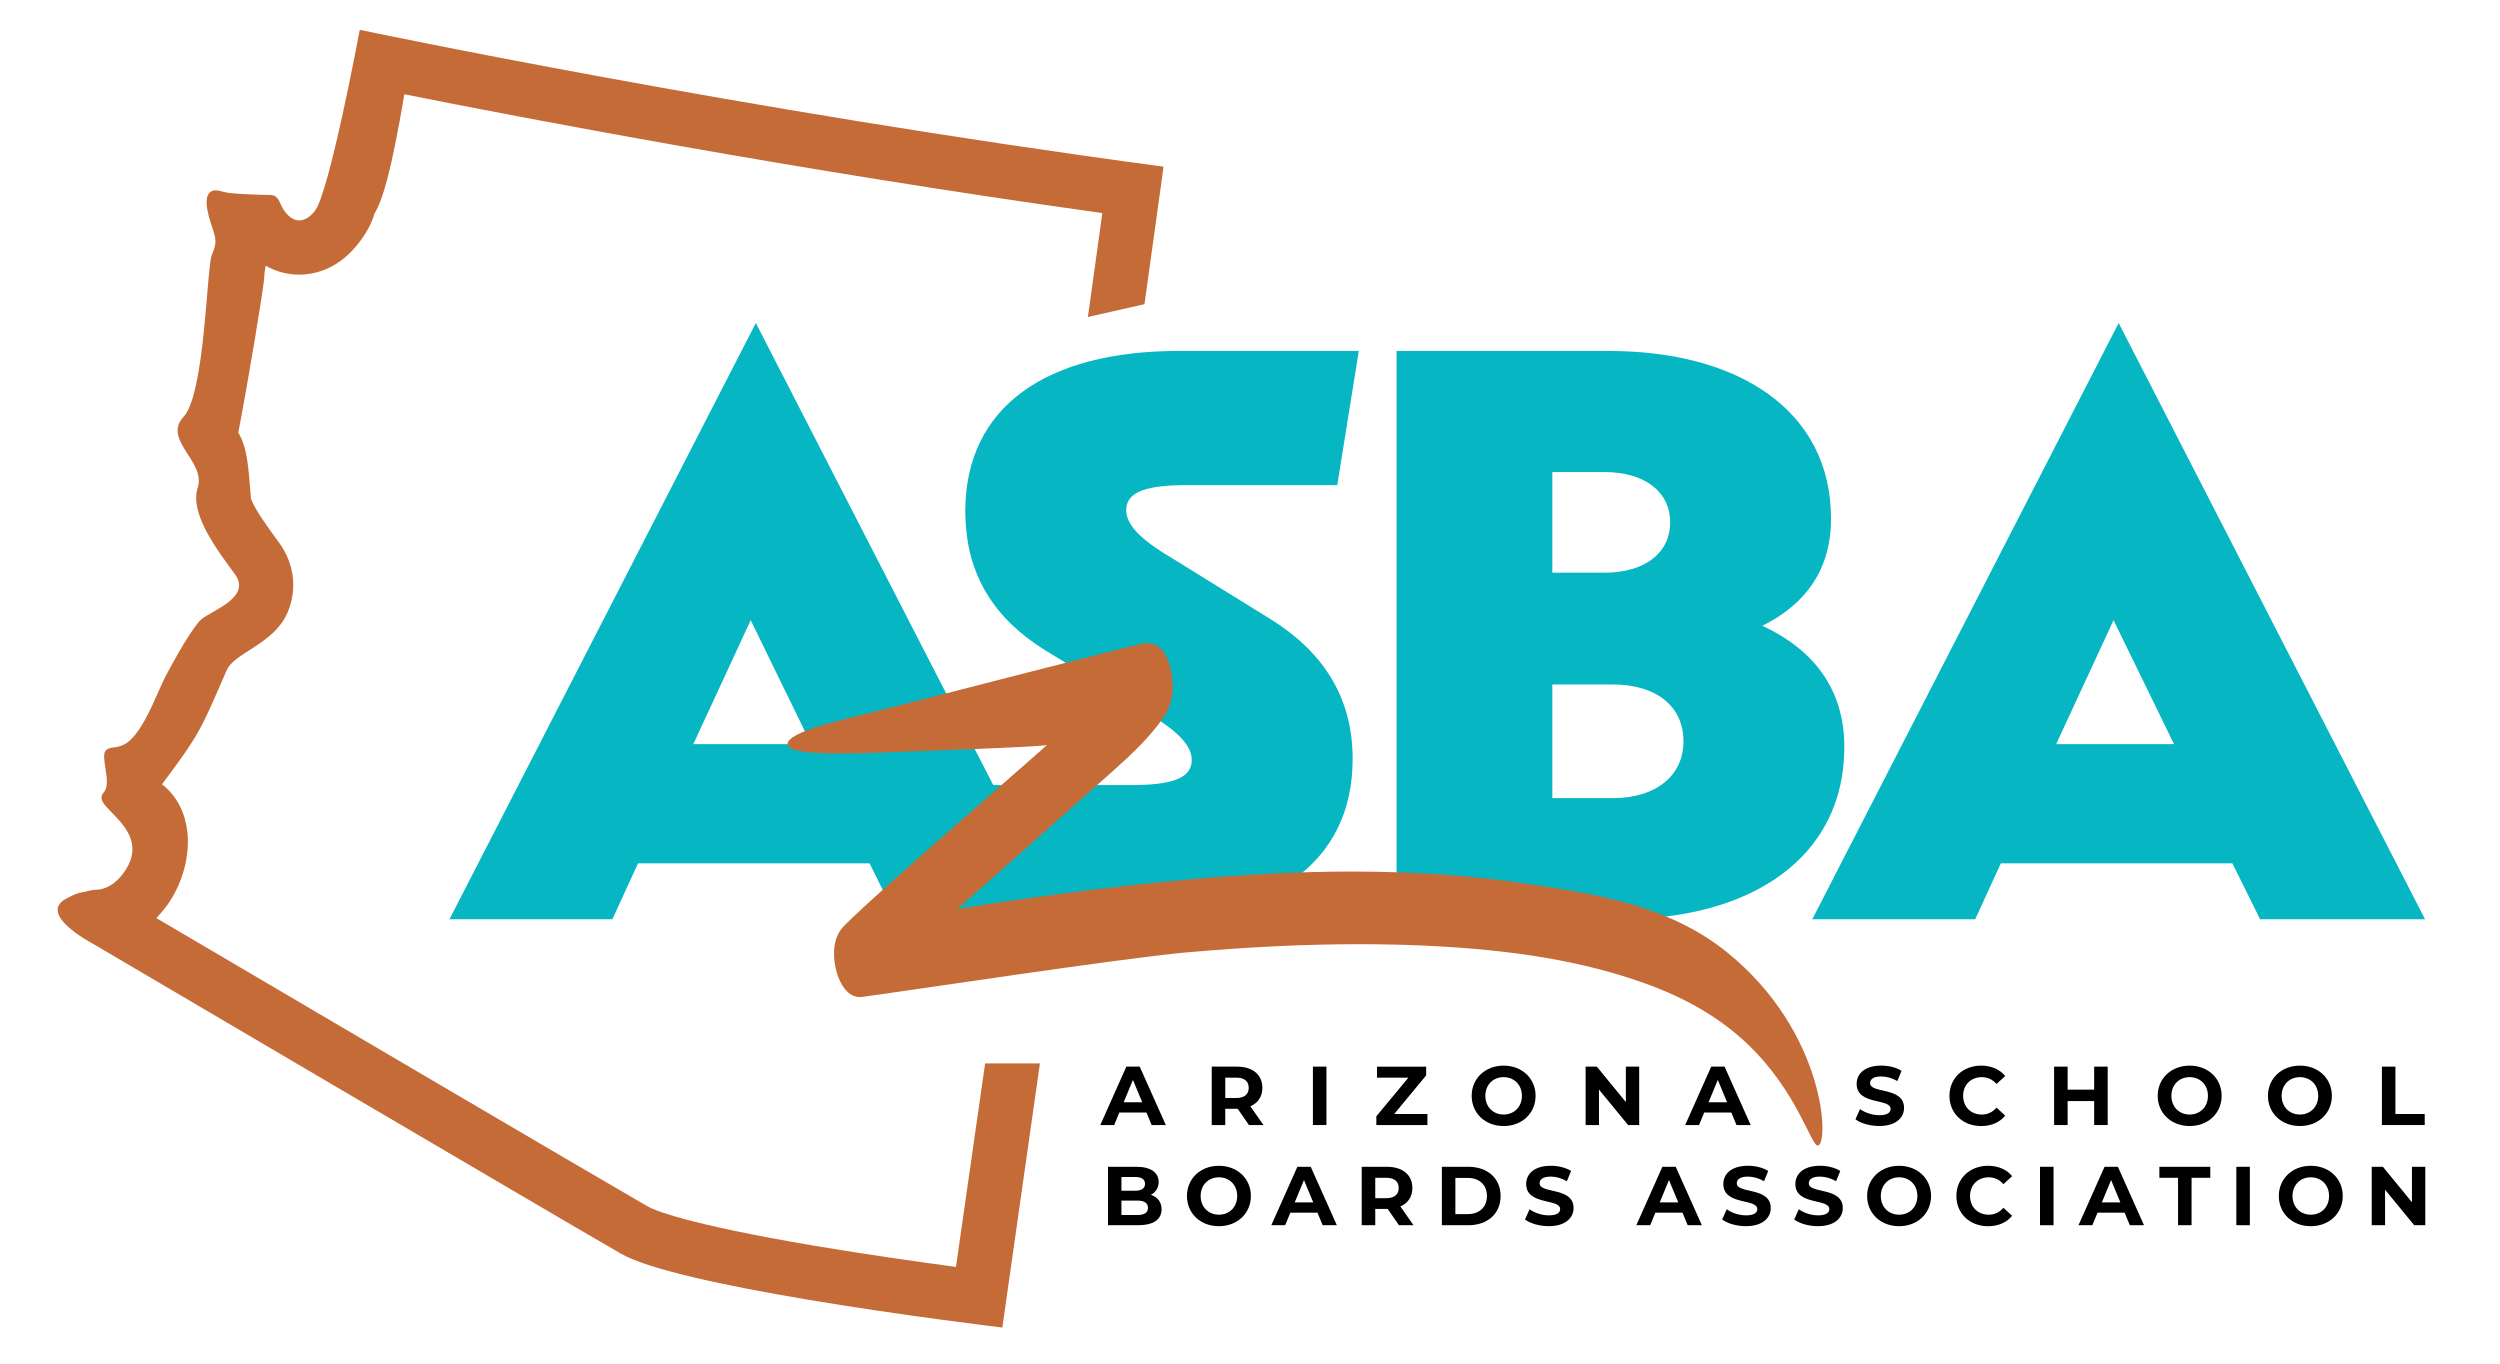 <?xml version="1.0" encoding="UTF-8"?> <svg xmlns="http://www.w3.org/2000/svg" xmlns:xlink="http://www.w3.org/1999/xlink" version="1.1" x="0px" y="0px" viewBox="0 0 1584 864" style="enable-background:new 0 0 1584 864;" xml:space="preserve"> <style type="text/css"> .st0{fill:#07B6C3;} .st1{fill:#C56B37;} </style> <g id="Layer_1"> <g> <path d="M726.4,704.9h-17.19l-3.28,7.93h-8.78l16.5-37.01h8.46l16.55,37.01h-8.99L726.4,704.9z M723.7,698.39l-5.87-14.17 l-5.87,14.17H723.7z"></path> <path d="M791.34,712.83l-7.14-10.31h-0.42h-7.46v10.31h-8.57v-37.01h16.02c9.89,0,16.07,5.13,16.07,13.43 c0,5.55-2.8,9.62-7.61,11.69l8.3,11.9H791.34z M783.31,682.79h-6.98v12.9h6.98c5.23,0,7.88-2.43,7.88-6.45 C791.18,685.17,788.54,682.79,783.31,682.79z"></path> <path d="M831.86,675.81h8.57v37.01h-8.57V675.81z"></path> <path d="M904.41,705.85v6.98h-32.36v-5.55l20.3-24.48h-19.88v-6.98h31.14v5.55l-20.25,24.48H904.41z"></path> <path d="M932.45,694.32c0-11,8.57-19.14,20.25-19.14c11.63,0,20.25,8.09,20.25,19.14c0,11.05-8.62,19.14-20.25,19.14 C941.01,713.46,932.45,705.32,932.45,694.32z M964.28,694.32c0-7.03-4.97-11.84-11.58-11.84c-6.61,0-11.58,4.81-11.58,11.84 s4.97,11.85,11.58,11.85C959.31,706.17,964.28,701.35,964.28,694.32z"></path> <path d="M1038.59,675.81v37.01h-7.03l-18.45-22.47v22.47h-8.46v-37.01h7.09l18.4,22.47v-22.47H1038.59z"></path> <path d="M1096.97,704.9h-17.19l-3.28,7.93h-8.78l16.5-37.01h8.46l16.55,37.01h-8.99L1096.97,704.9z M1094.28,698.39l-5.87-14.17 l-5.87,14.17H1094.28z"></path> <path d="M1175.62,709.18l2.91-6.45c3.12,2.27,7.77,3.86,12.22,3.86c5.08,0,7.14-1.69,7.14-3.97c0-6.93-21.52-2.17-21.52-15.92 c0-6.29,5.08-11.53,15.6-11.53c4.65,0,9.41,1.11,12.85,3.28l-2.64,6.5c-3.44-1.96-6.98-2.91-10.26-2.91 c-5.08,0-7.03,1.9-7.03,4.23c0,6.82,21.52,2.12,21.52,15.7c0,6.19-5.13,11.47-15.7,11.47 C1184.82,713.46,1178.9,711.72,1175.62,709.18z"></path> <path d="M1235.17,694.32c0-11.16,8.57-19.14,20.09-19.14c6.4,0,11.74,2.33,15.23,6.56l-5.5,5.08c-2.49-2.86-5.61-4.34-9.31-4.34 c-6.93,0-11.85,4.86-11.85,11.84c0,6.98,4.92,11.85,11.85,11.85c3.7,0,6.82-1.48,9.31-4.39l5.5,5.08 c-3.49,4.28-8.83,6.61-15.28,6.61C1243.74,713.46,1235.17,705.48,1235.17,694.32z"></path> <path d="M1335.43,675.81v37.01h-8.57v-15.18h-16.81v15.18h-8.57v-37.01h8.57v14.59h16.81v-14.59H1335.43z"></path> <path d="M1367.12,694.32c0-11,8.57-19.14,20.25-19.14c11.63,0,20.25,8.09,20.25,19.14c0,11.05-8.62,19.14-20.25,19.14 C1375.69,713.46,1367.12,705.32,1367.12,694.32z M1398.95,694.32c0-7.03-4.97-11.84-11.58-11.84s-11.58,4.81-11.58,11.84 s4.97,11.85,11.58,11.85S1398.95,701.35,1398.95,694.32z"></path> <path d="M1436.98,694.32c0-11,8.57-19.14,20.25-19.14c11.63,0,20.25,8.09,20.25,19.14c0,11.05-8.62,19.14-20.25,19.14 C1445.55,713.46,1436.98,705.32,1436.98,694.32z M1468.81,694.32c0-7.03-4.97-11.84-11.58-11.84s-11.58,4.81-11.58,11.84 s4.97,11.85,11.58,11.85S1468.81,701.35,1468.81,694.32z"></path> <path d="M1509.17,675.81h8.57v30.03h18.56v6.98h-27.13V675.81z"></path> <path d="M735.97,766.19c0,6.4-5.08,10.1-14.8,10.1h-19.14v-37.01h18.08c9.25,0,14.01,3.86,14.01,9.62c0,3.7-1.9,6.56-4.92,8.14 C733.33,758.37,735.97,761.54,735.97,766.19z M710.54,745.73v8.73h8.51c4.18,0,6.45-1.48,6.45-4.39c0-2.91-2.27-4.34-6.45-4.34 H710.54z M727.35,765.29c0-3.12-2.38-4.6-6.82-4.6h-9.99v9.15h9.99C724.97,769.84,727.35,768.46,727.35,765.29z"></path> <path d="M752.05,757.78c0-11,8.57-19.14,20.25-19.14c11.63,0,20.25,8.09,20.25,19.14c0,11.05-8.62,19.14-20.25,19.14 C760.62,776.93,752.05,768.78,752.05,757.78z M783.89,757.78c0-7.03-4.97-11.84-11.58-11.84c-6.61,0-11.58,4.81-11.58,11.84 s4.97,11.85,11.58,11.85C778.91,769.63,783.89,764.82,783.89,757.78z"></path> <path d="M834.76,768.36h-17.19l-3.28,7.93h-8.78l16.5-37.01h8.46l16.55,37.01h-8.99L834.76,768.36z M832.07,761.85l-5.87-14.17 l-5.87,14.17H832.07z"></path> <path d="M886.38,776.29l-7.14-10.31h-0.42h-7.46v10.31h-8.57v-37.01h16.02c9.89,0,16.08,5.13,16.08,13.43 c0,5.55-2.8,9.62-7.61,11.69l8.3,11.9H886.38z M878.34,746.26h-6.98v12.9h6.98c5.23,0,7.88-2.43,7.88-6.45 C886.22,748.64,883.58,746.26,878.34,746.26z"></path> <path d="M913.57,739.28h16.81c12.11,0,20.41,7.3,20.41,18.51s-8.3,18.51-20.41,18.51h-16.81V739.28z M929.96,769.26 c7.35,0,12.16-4.39,12.16-11.47c0-7.08-4.81-11.47-12.16-11.47h-7.83v22.95H929.96z"></path> <path d="M966.24,772.64l2.91-6.45c3.12,2.27,7.77,3.86,12.21,3.86c5.08,0,7.14-1.69,7.14-3.97c0-6.93-21.52-2.17-21.52-15.92 c0-6.29,5.08-11.53,15.6-11.53c4.65,0,9.41,1.11,12.85,3.28l-2.64,6.5c-3.44-1.96-6.98-2.91-10.26-2.91 c-5.08,0-7.03,1.9-7.03,4.23c0,6.82,21.52,2.12,21.52,15.7c0,6.19-5.13,11.47-15.7,11.47 C975.44,776.93,969.52,775.18,966.24,772.64z"></path> <path d="M1066.03,768.36h-17.19l-3.28,7.93h-8.78l16.5-37.01h8.46l16.55,37.01h-8.99L1066.03,768.36z M1063.34,761.85l-5.87-14.17 l-5.87,14.17H1063.34z"></path> <path d="M1091.16,772.64l2.91-6.45c3.12,2.27,7.77,3.86,12.21,3.86c5.08,0,7.14-1.69,7.14-3.97c0-6.93-21.52-2.17-21.52-15.92 c0-6.29,5.08-11.53,15.6-11.53c4.65,0,9.41,1.11,12.85,3.28l-2.64,6.5c-3.44-1.96-6.98-2.91-10.26-2.91 c-5.08,0-7.03,1.9-7.03,4.23c0,6.82,21.52,2.12,21.52,15.7c0,6.19-5.13,11.47-15.7,11.47 C1100.36,776.93,1094.44,775.18,1091.16,772.64z"></path> <path d="M1136.8,772.64l2.91-6.45c3.12,2.27,7.77,3.86,12.21,3.86c5.08,0,7.14-1.69,7.14-3.97c0-6.93-21.52-2.17-21.52-15.92 c0-6.29,5.08-11.53,15.6-11.53c4.65,0,9.41,1.11,12.85,3.28l-2.64,6.5c-3.44-1.96-6.98-2.91-10.26-2.91 c-5.08,0-7.03,1.9-7.03,4.23c0,6.82,21.52,2.12,21.52,15.7c0,6.19-5.13,11.47-15.7,11.47 C1146,776.93,1140.08,775.18,1136.8,772.64z"></path> <path d="M1183.02,757.78c0-11,8.57-19.14,20.25-19.14c11.63,0,20.25,8.09,20.25,19.14c0,11.05-8.62,19.14-20.25,19.14 C1191.59,776.93,1183.02,768.78,1183.02,757.78z M1214.85,757.78c0-7.03-4.97-11.84-11.58-11.84s-11.58,4.81-11.58,11.84 s4.97,11.85,11.58,11.85S1214.85,764.82,1214.85,757.78z"></path> <path d="M1239.56,757.78c0-11.16,8.57-19.14,20.09-19.14c6.4,0,11.74,2.33,15.23,6.56l-5.5,5.08c-2.49-2.86-5.61-4.34-9.31-4.34 c-6.93,0-11.85,4.86-11.85,11.84c0,6.98,4.92,11.85,11.85,11.85c3.7,0,6.82-1.48,9.31-4.39l5.5,5.08 c-3.49,4.28-8.83,6.61-15.28,6.61C1248.12,776.93,1239.56,768.94,1239.56,757.78z"></path> <path d="M1292.55,739.28h8.57v37.01h-8.57V739.28z"></path> <path d="M1346.17,768.36h-17.18l-3.28,7.93h-8.78l16.5-37.01h8.46l16.55,37.01h-8.99L1346.17,768.36z M1343.47,761.85l-5.87-14.17 l-5.87,14.17H1343.47z"></path> <path d="M1380.02,746.26h-11.84v-6.98h32.25v6.98h-11.85v30.03h-8.57V746.26z"></path> <path d="M1416.94,739.28h8.57v37.01h-8.57V739.28z"></path> <path d="M1443.86,757.78c0-11,8.57-19.14,20.25-19.14c11.63,0,20.25,8.09,20.25,19.14c0,11.05-8.62,19.14-20.25,19.14 C1452.42,776.93,1443.86,768.78,1443.86,757.78z M1475.69,757.78c0-7.03-4.97-11.84-11.58-11.84c-6.61,0-11.58,4.81-11.58,11.84 s4.97,11.85,11.58,11.85C1470.72,769.63,1475.69,764.82,1475.69,757.78z"></path> <path d="M1536.66,739.28v37.01h-7.03l-18.45-22.47v22.47h-8.46v-37.01h7.09l18.4,22.47v-22.47H1536.66z"></path> </g> <path class="st0" d="M550.97,547.02H404.24l-16.23,35.42H284.78L478.9,204.66l194.12,377.78H568.49L550.97,547.02z M475.65,392.96 l-36.36,78.51h74.66L475.65,392.96z"></path> <path class="st0" d="M884.87,222.37h134.39c82.45,0,140.88,37.78,140.88,106.25c0,32.46-16.23,54.3-43.5,67.88 c31.81,14.76,51.94,39.55,51.94,76.74c0,70.24-59.08,109.2-142.18,109.2H884.87V222.37z M1016.66,362.86 c25.32,0,41.55-12.4,41.55-31.88s-16.23-31.88-41.55-31.88h-33.11v63.75H1016.66z M1021.85,505.7c27.27,0,44.8-14.17,44.8-36.01 c0-22.43-17.53-36.01-44.8-36.01h-38.3v72.01H1021.85z"></path> <path class="st0" d="M1414.46,547.02h-146.73l-16.23,35.42h-103.23l194.12-377.78l194.12,377.78h-104.52L1414.46,547.02z M1339.15,392.96l-36.36,78.51h74.66L1339.15,392.96z"></path> <path class="st0" d="M752.5,307.37h94.79l13.64-85l0,0v0H746.66c-83.75,0-135.04,35.42-135.04,101.53l0,0v0 c0,2.5,0.08,4.96,0.23,7.39c0.24,4.05,0.68,8.01,1.33,11.87c0.4,2.43,0.87,4.84,1.44,7.19c0.45,1.87,0.98,3.72,1.54,5.54 c0.17,0.54,0.35,1.08,0.52,1.61c0.44,1.34,0.91,2.68,1.41,3.99c0.2,0.52,0.39,1.05,0.6,1.57c1.41,3.53,3.04,6.96,4.9,10.29 c0.27,0.49,0.56,0.97,0.84,1.45c0.72,1.23,1.46,2.44,2.24,3.65c0.31,0.47,0.61,0.95,0.93,1.42c2.16,3.2,4.55,6.31,7.18,9.32 c0.39,0.44,0.79,0.88,1.18,1.32c1,1.11,2.04,2.2,3.1,3.28c0.42,0.43,0.84,0.86,1.28,1.28c2.95,2.88,6.13,5.66,9.57,8.35 c0.5,0.39,1.02,0.78,1.53,1.17c1.31,0.99,2.65,1.97,4.02,2.93c0.54,0.38,1.07,0.76,1.62,1.13c1.89,1.28,3.81,2.54,5.83,3.77 l61.68,37.78c16.88,10.04,30.51,20.07,30.51,31.28c0,12.4-14.28,15.94-38.95,15.94H609.02l-13.63,85h126.6 c83.1,0,135.04-35.42,135.04-101.53v0l0,0v0c0-37.19-16.88-66.7-51.94-88.54l-61.03-37.78c-16.88-10.03-30.51-20.07-30.51-31.28 C713.55,310.91,727.83,307.37,752.5,307.37z"></path> <path class="st1" d="M1094.39,603.48c-38.03-30.85-86.27-37.29-125.75-43.31c-35.1-5.35-71.76-7.96-112.08-7.96 c-67.85,0-135.17,7.67-186.23,14.35c-19.4,2.54-40.01,5.55-63.63,9.29c3.78-3.29,96.96-85.97,99.24-88.04 c11.1-10.06,22.58-20.46,31.82-34.14c4.96-7.35,6.51-17.65,4.25-28.26c-1.05-4.92-3.83-17.99-15.91-17.99 c-3.47,0-140.11,35.49-168.09,42.56c-22.06,5.57-59.81,13.53-59.05,21.74c0.71,7.67,46.05,5.63,63.5,4.92 c18.67-0.76,95.76-3.29,100.88-4.6C643.88,489.62,540.89,578.45,533,588.71c-5.75,7.48-5.27,18.95-2.91,27.2 c1.1,3.84,4.42,13.02,11.44,15.33c1.02,0.34,2.08,0.5,3.26,0.5c1.28,0,2.44-0.2,3.37-0.36c0.3-0.05,0.58-0.1,0.86-0.14 c15.23-1.84,161.69-24.17,202.55-27.78c39.74-3.51,75.57-5.22,109.55-5.22c14.51,0,28.86,0.32,42.65,0.96 c56.2,2.59,100.1,10.13,138.18,23.75c27.09,9.68,48.5,22.46,65.63,38.88c31.49,30.19,39.92,64.37,44.2,64.01 C1158.99,725.23,1157.21,654.44,1094.39,603.48z"></path> <g> <path class="st1" d="M624.18,673.79l-18.48,128.92c-23.46-3.14-56.36-7.8-89.05-13.3c-84.52-14.24-103.24-23.27-106.14-24.94 C377.87,745.71,169.9,623.39,99.04,581.7c1.99-2.06,4-4.39,6.02-7.02c12.24-15.96,19.3-42.92,9.11-63.57 c-2.81-5.69-6.76-10.5-11.51-14.2c24.13-32.28,24.54-34.37,40.86-72.02c4.6-11.29,29.94-16.61,38.57-36.55 c6.44-14.87,4.46-31.18-5.43-44.76l-1.76-2.4c-4.23-5.78-13.72-18.74-15.89-25.23c-1.7-22.07-2.5-32.52-8.02-41.82 c6.31-32.83,16.55-94.54,16.43-98.56c-0.04-1.27,0.61-6.26,0.92-7.21c6.48,3.67,13.71,5.67,21.26,5.67 c7.92,0,23.16-2.38,36.29-18.33c5.68-6.89,9.38-13.46,11.42-20.47c5.24-8.69,10.62-26.65,18.9-75.5 c72.71,14.54,248.41,48.27,442.23,75.27l-9.14,65.83l35.84-8.09l12.1-87.14c-268.77-35.88-509.3-86.71-509.3-86.71 s-19.27,103.66-28.58,114.95c-3.41,4.14-6.73,5.82-9.76,5.82c-5.24,0-9.63-5.03-12.16-11.13c-1.68-4.05-3.94-5-6.47-5 c-2.19,0-24.82-0.45-29.41-1.98c-1.89-0.63-3.47-0.92-4.79-0.92c-9.79,0-4.87,15.8-2.53,22.84c2.67,7.98,3.33,10.31,0,17.95 c-3.31,7.64-4.32,88.03-17.93,102.65c-13.63,14.63,14.28,28.24,8.97,44.86c-5.32,16.6,12.29,39.42,23.58,54.92 c11.29,15.51-17.27,23.58-22.5,29.69c-7.63,8.91-18.42,29.13-21.33,34.72c-5.02,9.62-10.65,26.19-19.29,37.15 s-14.62,6.31-18.61,9.97c-3.99,3.65,3.99,20.6-1.33,26.57c-5.2,5.86,4.24,10.54,12.22,20.92s7.77,20.44-0.26,30.91 c-8.14,10.63-16.75,9.95-17.09,9.95c-1.91,0-5.72,0.99-7.32,1.39c-1.58,0.4-3.56,0-11.47,4.28C23.57,579.29,58,597.45,58,597.45 s295.51,173.92,335.38,196.84c17.76,10.21,67.67,20.63,117.56,29.03c62.08,10.46,124.14,17.81,124.14,17.81l23.81-167.34H624.18z"></path> </g> </g> <g id="Layer_2"> </g> </svg> 